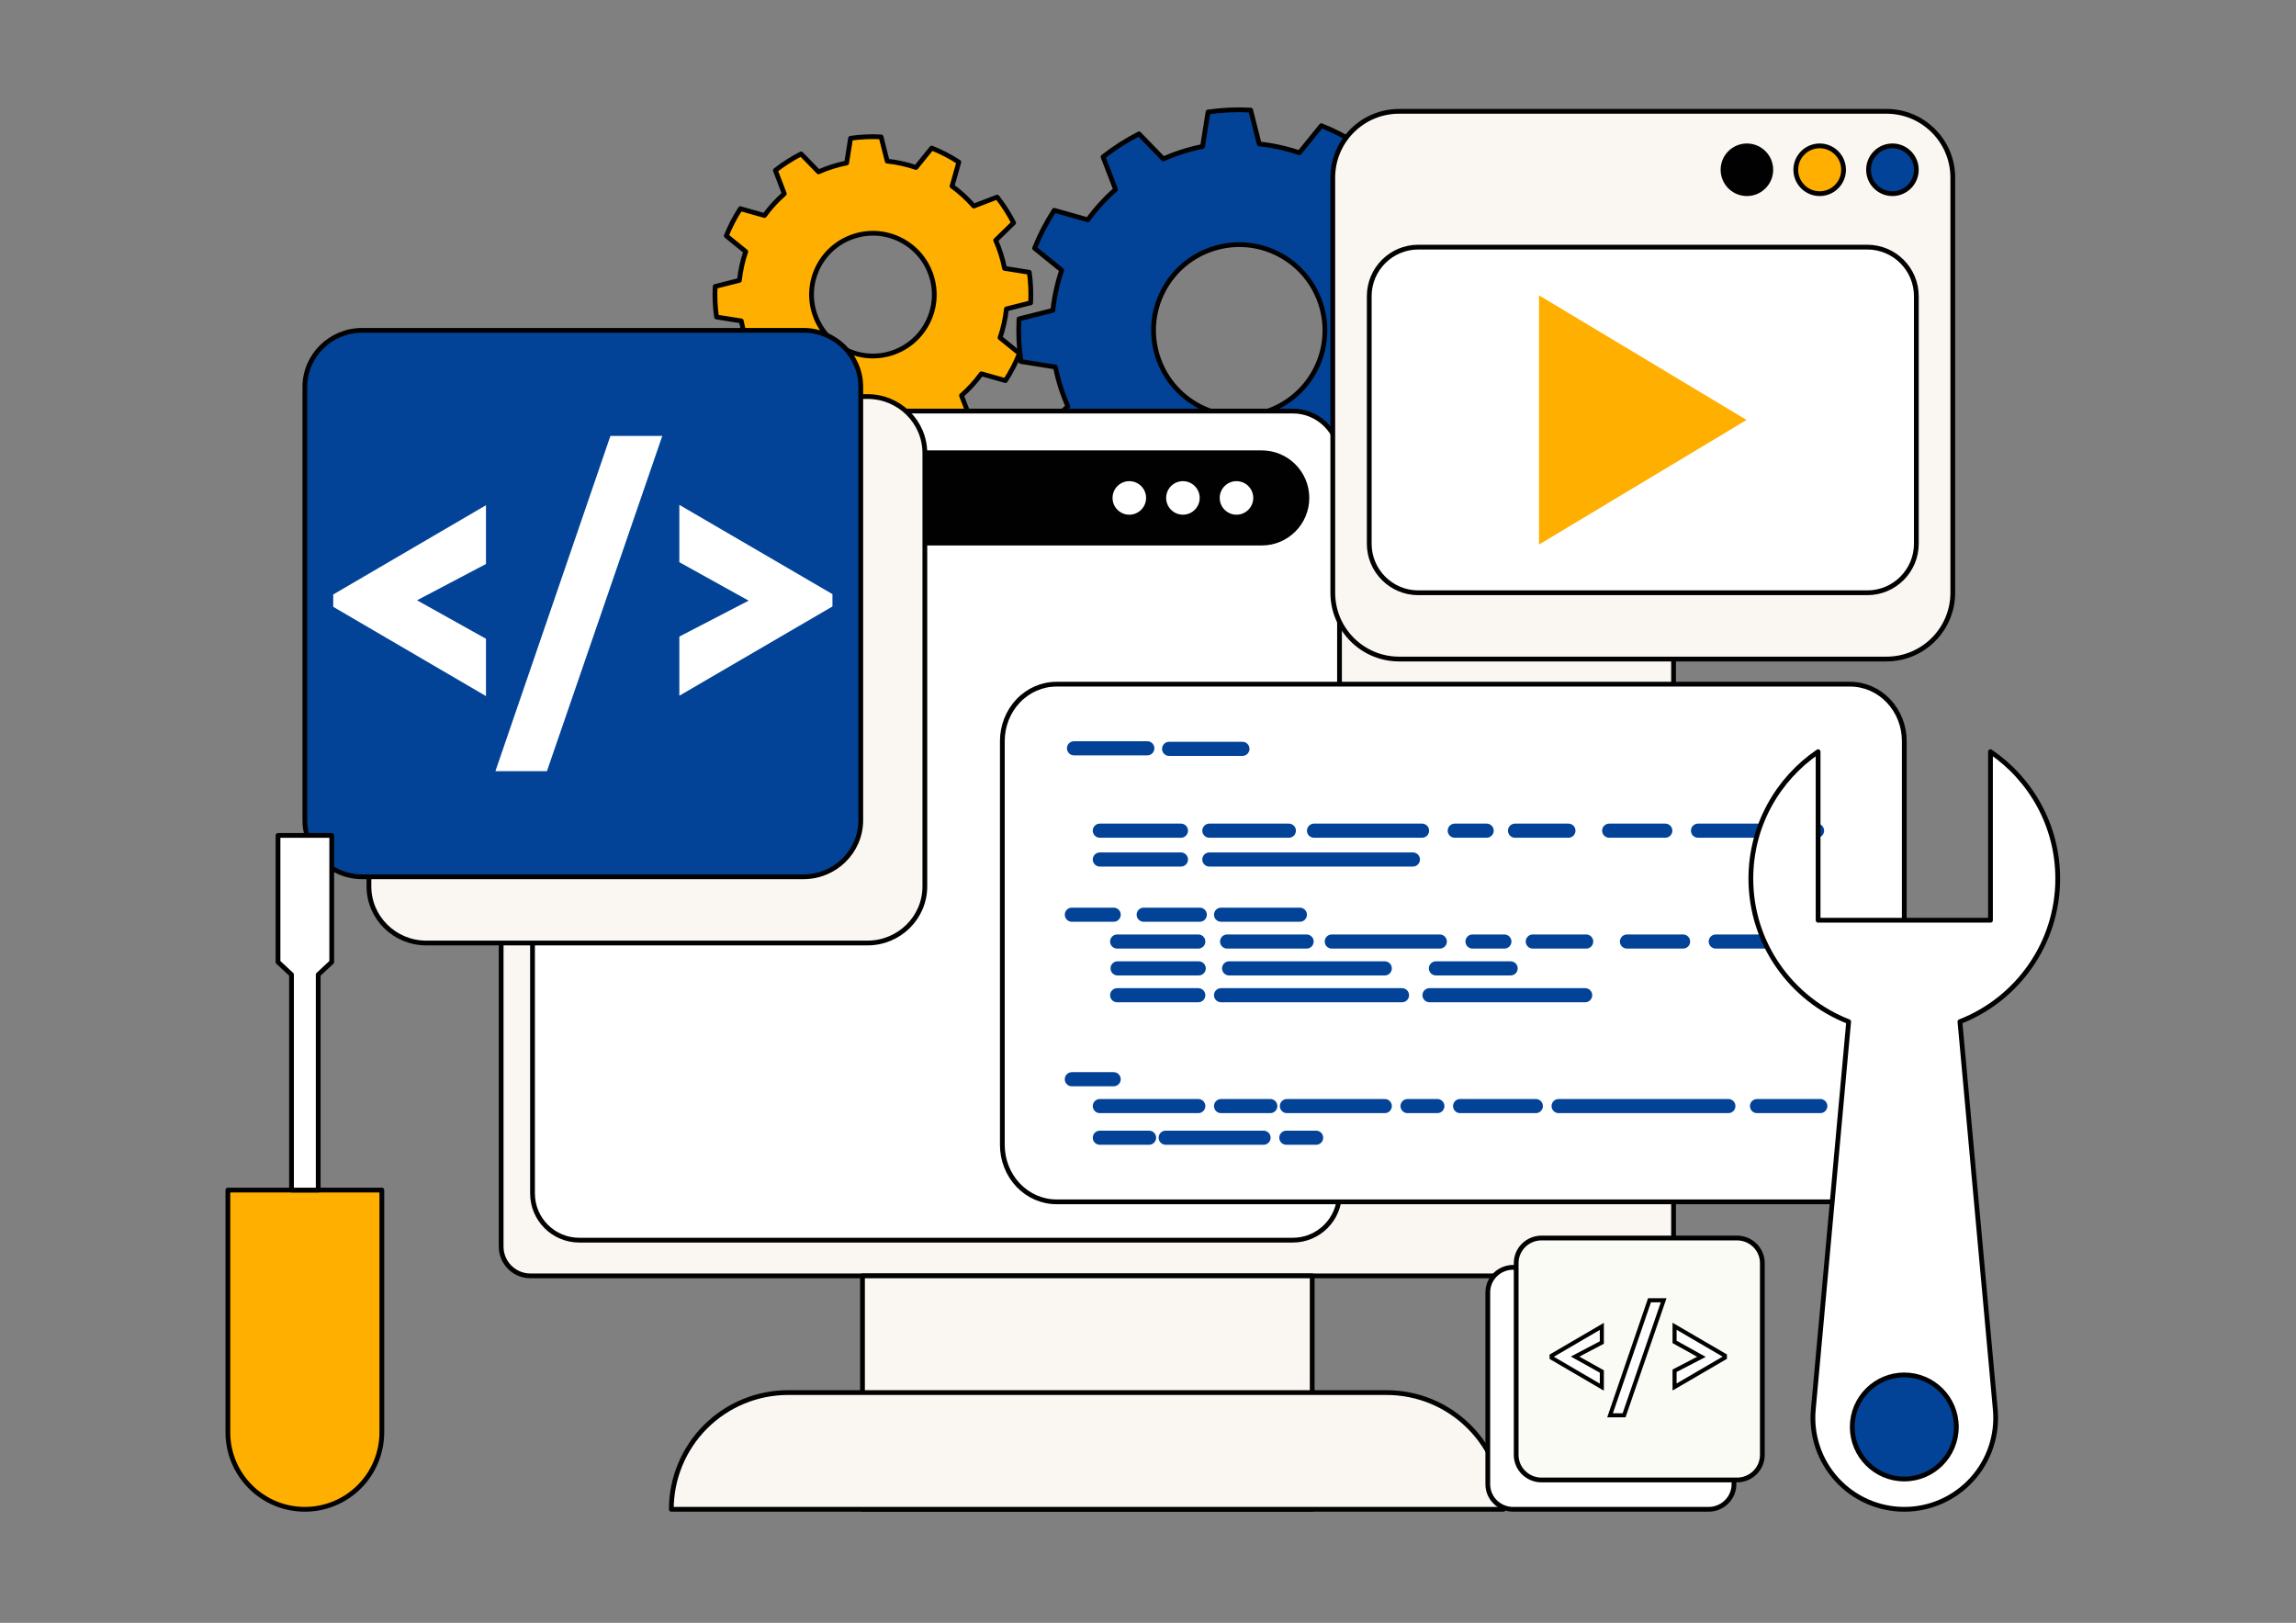 <svg xmlns="http://www.w3.org/2000/svg" width="283" height="200" viewBox="0 0 283 200" fill="none"><rect x="0" y="0" width="283" height="200" fill="#808080" stroke="none"/><path fill-rule="evenodd" clip-rule="evenodd" d="M91.258 25.719L94.224 26.559C94.94 25.578 95.761 24.679 96.674 23.877L95.57 20.999C96.56 20.222 97.622 19.543 98.743 18.971L100.892 21.18C102.002 20.689 103.163 20.321 104.354 20.084L104.837 17.039C106.083 16.861 107.343 16.804 108.599 16.87L109.355 19.858C110.563 19.988 111.752 20.25 112.902 20.639L114.843 18.245C116.011 18.713 117.13 19.294 118.185 19.979L117.346 22.944C118.327 23.66 119.226 24.481 120.027 25.394L122.906 24.291C123.683 25.28 124.362 26.343 124.934 27.464L122.724 29.612C123.216 30.722 123.584 31.884 123.821 33.074L126.866 33.558C127.044 34.803 127.101 36.063 127.035 37.32L124.047 38.075C123.918 39.282 123.656 40.472 123.266 41.622L125.66 43.563C125.192 44.731 124.611 45.85 123.927 46.906L120.961 46.066C120.245 47.047 119.424 47.946 118.511 48.748L119.615 51.626C118.625 52.403 117.562 53.082 116.441 53.654L114.293 51.444C113.183 51.936 112.021 52.304 110.831 52.542L110.347 55.586C109.102 55.764 107.842 55.821 106.585 55.756L105.83 52.768C104.622 52.639 103.433 52.377 102.283 51.987L100.342 54.381C99.174 53.913 98.055 53.332 96.999 52.648L97.839 49.682C96.858 48.966 95.959 48.145 95.157 47.233L92.279 48.336C91.502 47.347 90.823 46.284 90.251 45.163L92.461 43.014C91.969 41.904 91.601 40.743 91.363 39.552L88.319 39.069C88.141 37.823 88.084 36.564 88.149 35.307L91.138 34.551C91.267 33.344 91.529 32.154 91.919 31.004L89.524 29.063C89.993 27.895 90.573 26.776 91.258 25.721V25.719ZM100.877 32.829C102.8 29.123 107.369 27.674 111.076 29.597C114.782 31.519 116.231 36.089 114.308 39.795C112.386 43.502 107.816 44.95 104.11 43.027C100.403 41.105 98.955 36.535 100.878 32.829H100.877Z" fill="#FFAF00"></path><path d="M91.258 25.719L94.224 26.559C94.94 25.578 95.761 24.679 96.674 23.877L95.57 20.999C96.56 20.222 97.622 19.543 98.743 18.971L100.892 21.18C102.002 20.689 103.163 20.321 104.354 20.084L104.837 17.039C106.083 16.861 107.343 16.804 108.599 16.87L109.355 19.858C110.563 19.988 111.752 20.25 112.902 20.639L114.843 18.245C116.011 18.713 117.13 19.294 118.185 19.979L117.346 22.944C118.327 23.66 119.226 24.481 120.027 25.394L122.906 24.291C123.683 25.28 124.362 26.343 124.934 27.464L122.724 29.612C123.216 30.722 123.584 31.884 123.821 33.074L126.866 33.558C127.044 34.803 127.101 36.063 127.035 37.32L124.047 38.075C123.918 39.282 123.656 40.472 123.266 41.622L125.66 43.563C125.192 44.731 124.611 45.85 123.927 46.906L120.961 46.066C120.245 47.047 119.424 47.946 118.511 48.748L119.615 51.626C118.625 52.403 117.562 53.082 116.441 53.654L114.293 51.444C113.183 51.936 112.021 52.304 110.831 52.542L110.347 55.586C109.102 55.764 107.842 55.821 106.585 55.756L105.83 52.768C104.622 52.639 103.433 52.377 102.283 51.987L100.342 54.381C99.174 53.913 98.055 53.332 96.999 52.648L97.839 49.682C96.858 48.966 95.959 48.145 95.157 47.233L92.279 48.336C91.502 47.347 90.823 46.284 90.251 45.163L92.461 43.014C91.969 41.904 91.601 40.743 91.363 39.552L88.319 39.069C88.141 37.823 88.084 36.564 88.149 35.307L91.138 34.551C91.267 33.344 91.529 32.154 91.919 31.004L89.524 29.063C89.993 27.895 90.573 26.776 91.258 25.721V25.719ZM100.877 32.829C102.8 29.123 107.369 27.674 111.076 29.597C114.782 31.519 116.231 36.089 114.308 39.795C112.386 43.502 107.816 44.95 104.11 43.027C100.403 41.105 98.955 36.535 100.878 32.829H100.877Z" stroke="#010101" stroke-width="0.588" stroke-linecap="round" stroke-linejoin="round"></path><path fill-rule="evenodd" clip-rule="evenodd" d="M129.941 25.92L134.081 27.093C135.08 25.724 136.228 24.468 137.502 23.349L135.961 19.331C137.343 18.246 138.827 17.298 140.391 16.499L143.391 19.585C144.941 18.899 146.562 18.385 148.225 18.053L148.9 13.803C150.639 13.555 152.398 13.475 154.152 13.566L155.207 17.738C156.893 17.919 158.554 18.284 160.159 18.828L162.869 15.485C164.499 16.139 166.062 16.95 167.536 17.906L166.363 22.046C167.733 23.045 168.988 24.193 170.107 25.467L174.125 23.926C175.21 25.308 176.159 26.792 176.957 28.356L173.871 31.356C174.557 32.906 175.071 34.527 175.403 36.19L179.653 36.865C179.902 38.604 179.981 40.363 179.89 42.117L175.718 43.172C175.538 44.858 175.172 46.519 174.628 48.124L177.971 50.834C177.317 52.464 176.506 54.027 175.551 55.501L171.41 54.328C170.411 55.697 169.264 56.953 167.989 58.072L169.53 62.09C168.148 63.175 166.664 64.124 165.1 64.922L162.1 61.836C160.55 62.522 158.929 63.036 157.266 63.368L156.591 67.618C154.852 67.867 153.093 67.946 151.339 67.855L150.284 63.683C148.598 63.503 146.937 63.137 145.332 62.593L142.623 65.936C140.992 65.282 139.429 64.471 137.955 63.516L139.128 59.375C137.759 58.376 136.503 57.228 135.384 55.954L131.366 57.495C130.281 56.113 129.333 54.629 128.534 53.065L131.62 50.065C130.934 48.515 130.42 46.894 130.088 45.231L125.838 44.556C125.59 42.817 125.51 41.058 125.601 39.304L129.773 38.249C129.953 36.563 130.319 34.902 130.863 33.297L127.52 30.588C128.174 28.957 128.985 27.394 129.941 25.92ZM143.37 35.848C146.054 30.673 152.434 28.651 157.609 31.335C162.784 34.019 164.806 40.399 162.122 45.574C159.438 50.748 153.058 52.77 147.883 50.086C142.708 47.402 140.686 41.022 143.37 35.847V35.848Z" fill="#024397"></path><path d="M129.941 25.92L134.081 27.093C135.08 25.724 136.228 24.468 137.502 23.349L135.961 19.331C137.343 18.246 138.827 17.298 140.391 16.499L143.391 19.585C144.941 18.899 146.562 18.385 148.225 18.053L148.9 13.803C150.639 13.555 152.398 13.475 154.152 13.566L155.207 17.738C156.893 17.919 158.554 18.284 160.159 18.828L162.869 15.485C164.499 16.139 166.062 16.95 167.536 17.906L166.363 22.046C167.733 23.045 168.988 24.193 170.107 25.467L174.125 23.926C175.21 25.308 176.159 26.792 176.957 28.356L173.871 31.356C174.557 32.906 175.071 34.527 175.403 36.19L179.653 36.865C179.902 38.604 179.981 40.363 179.89 42.117L175.718 43.172C175.538 44.858 175.172 46.519 174.628 48.124L177.971 50.834C177.317 52.464 176.506 54.027 175.551 55.501L171.41 54.328C170.411 55.697 169.263 56.953 167.989 58.072L169.53 62.09C168.148 63.175 166.664 64.124 165.1 64.922L162.1 61.836C160.55 62.522 158.929 63.036 157.266 63.368L156.591 67.618C154.852 67.867 153.093 67.946 151.339 67.855L150.284 63.683C148.598 63.503 146.937 63.137 145.332 62.593L142.623 65.936C140.992 65.282 139.429 64.471 137.955 63.516L139.128 59.375C137.759 58.376 136.503 57.228 135.384 55.954L131.366 57.495C130.281 56.113 129.333 54.629 128.534 53.065L131.62 50.065C130.934 48.515 130.42 46.894 130.088 45.231L125.838 44.556C125.59 42.817 125.51 41.058 125.601 39.304L129.773 38.249C129.953 36.563 130.319 34.902 130.863 33.297L127.52 30.588C128.174 28.957 128.985 27.394 129.941 25.92ZM143.37 35.848C146.054 30.673 152.434 28.651 157.609 31.335C162.784 34.019 164.806 40.399 162.122 45.574C159.438 50.748 153.058 52.77 147.883 50.086C142.708 47.402 140.686 41.022 143.37 35.847V35.848Z" stroke="#010101" stroke-width="0.588" stroke-linecap="round" stroke-linejoin="round"></path><path fill-rule="evenodd" clip-rule="evenodd" d="M202.67 61.502C204.664 61.502 206.279 63.118 206.279 65.111V153.632C206.279 155.626 204.664 157.242 202.67 157.242H65.379C63.386 157.242 61.77 155.626 61.77 153.632V65.111C61.77 63.118 63.386 61.502 65.379 61.502H202.671H202.67Z" fill="#FAF7F2" stroke="#010101" stroke-width="0.588" stroke-linecap="round" stroke-linejoin="round"></path><path fill-rule="evenodd" clip-rule="evenodd" d="M161.739 157.241V186.013H106.309V157.241H161.739Z" fill="#FAF7F2" stroke="#010101" stroke-width="0.588" stroke-linecap="round" stroke-linejoin="round"></path><path fill-rule="evenodd" clip-rule="evenodd" d="M170.915 171.627C174.73 171.627 178.39 173.143 181.087 175.84C183.785 178.538 185.301 182.197 185.301 186.013H82.746C82.746 182.197 84.262 178.538 86.96 175.84C89.657 173.143 93.317 171.627 97.132 171.627H170.915Z" fill="#FAF7F2" stroke="#010101" stroke-width="0.588" stroke-linecap="round" stroke-linejoin="round"></path><path fill-rule="evenodd" clip-rule="evenodd" d="M159.348 50.659C162.528 50.659 165.106 53.237 165.106 56.417V147.082C165.106 150.263 162.528 152.841 159.348 152.841H71.395C68.215 152.841 65.637 150.263 65.637 147.082V56.417C65.637 53.237 68.215 50.659 71.395 50.659H159.348Z" fill="white" stroke="#010101" stroke-width="0.588" stroke-linecap="round" stroke-linejoin="round"></path><path fill-rule="evenodd" clip-rule="evenodd" d="M161.086 61.367C161.086 64.438 158.593 66.932 155.521 66.932H76.989C73.917 66.932 71.424 64.438 71.424 61.367C71.424 58.295 73.917 55.802 76.989 55.802H155.521C158.593 55.802 161.086 58.295 161.086 61.367Z" fill="#010101" stroke="#010101" stroke-width="0.588" stroke-linecap="round" stroke-linejoin="round"></path><path fill-rule="evenodd" clip-rule="evenodd" d="M139.197 59.005C140.501 59.005 141.559 60.064 141.559 61.366C141.559 62.669 140.501 63.728 139.197 63.728C137.894 63.728 136.836 62.67 136.836 61.366C136.836 60.063 137.894 59.005 139.197 59.005Z" fill="white" stroke="#010101" stroke-width="0.588" stroke-linecap="round" stroke-linejoin="round"></path><path fill-rule="evenodd" clip-rule="evenodd" d="M145.804 59.005C147.108 59.005 148.165 60.064 148.165 61.366C148.165 62.669 147.107 63.728 145.804 63.728C144.502 63.728 143.443 62.67 143.443 61.366C143.443 60.063 144.502 59.005 145.804 59.005Z" fill="white" stroke="#010101" stroke-width="0.588" stroke-linecap="round" stroke-linejoin="round"></path><path fill-rule="evenodd" clip-rule="evenodd" d="M152.406 59.005C153.709 59.005 154.767 60.064 154.767 61.366C154.767 62.669 153.709 63.728 152.406 63.728C151.103 63.728 150.045 62.67 150.045 61.366C150.045 60.063 151.103 59.005 152.406 59.005Z" fill="white" stroke="#010101" stroke-width="0.588" stroke-linecap="round" stroke-linejoin="round"></path><path fill-rule="evenodd" clip-rule="evenodd" d="M228.043 84.321C229.813 84.321 231.512 85.06 232.763 86.374C234.015 87.689 234.719 89.471 234.719 91.33V141.109C234.719 142.967 234.016 144.75 232.763 146.064C231.512 147.379 229.813 148.117 228.043 148.117H130.223C128.452 148.117 126.754 147.379 125.502 146.064C124.251 144.75 123.547 142.967 123.547 141.109V91.33C123.547 89.471 124.25 87.689 125.502 86.374C126.754 85.06 128.452 84.321 130.223 84.321H228.043Z" fill="#024397"></path><path d="M228.045 84.321C229.815 84.321 231.514 85.06 232.765 86.374C234.017 87.689 234.721 89.471 234.721 91.33V141.109C234.721 142.967 234.018 144.75 232.765 146.064C231.514 147.379 229.815 148.117 228.045 148.117H130.225C128.454 148.117 126.756 147.379 125.504 146.064C124.252 144.75 123.549 142.967 123.549 141.109V91.33C123.549 89.471 124.252 87.689 125.504 86.374C126.756 85.06 128.454 84.321 130.225 84.321H228.045Z" fill="white"></path><path fill-rule="evenodd" clip-rule="evenodd" d="M142.287 92.222C142.287 91.991 142.195 91.77 142.032 91.607C141.869 91.443 141.647 91.352 141.417 91.352H132.378C132.147 91.352 131.926 91.443 131.763 91.607C131.6 91.77 131.508 91.992 131.508 92.222C131.508 92.453 131.6 92.674 131.763 92.838C131.926 93.001 132.148 93.093 132.378 93.093H141.417C141.648 93.093 141.869 93.001 142.032 92.838C142.195 92.674 142.287 92.453 142.287 92.223V92.222Z" fill="#024397"></path><path fill-rule="evenodd" clip-rule="evenodd" d="M154.012 92.292C154.012 92.061 153.92 91.84 153.756 91.677C153.593 91.513 153.372 91.422 153.141 91.422H144.103C143.872 91.422 143.65 91.513 143.487 91.677C143.324 91.84 143.232 92.061 143.232 92.292C143.232 92.523 143.324 92.745 143.487 92.907C143.651 93.071 143.872 93.162 144.103 93.162H153.141C153.372 93.162 153.593 93.071 153.756 92.907C153.92 92.744 154.012 92.522 154.012 92.292Z" fill="#024397"></path><path fill-rule="evenodd" clip-rule="evenodd" d="M146.432 102.376C146.432 101.895 146.042 101.506 145.562 101.506H135.562C135.081 101.506 134.691 101.896 134.691 102.376C134.691 102.857 135.081 103.247 135.562 103.247H145.562C146.042 103.247 146.432 102.857 146.432 102.376Z" fill="#024397"></path><path fill-rule="evenodd" clip-rule="evenodd" d="M148.569 116.038C148.569 115.558 148.179 115.168 147.699 115.168H137.698C137.218 115.168 136.828 115.558 136.828 116.038C136.828 116.519 137.218 116.909 137.698 116.909H147.699C148.179 116.909 148.569 116.519 148.569 116.038Z" fill="#024397"></path><path fill-rule="evenodd" clip-rule="evenodd" d="M138.141 112.731C138.141 112.5 138.049 112.278 137.885 112.116C137.722 111.952 137.501 111.861 137.27 111.861H132.113C131.882 111.861 131.66 111.952 131.497 112.116C131.334 112.279 131.242 112.5 131.242 112.731C131.242 112.962 131.334 113.183 131.497 113.347C131.661 113.51 131.882 113.602 132.113 113.602H137.27C137.501 113.602 137.723 113.51 137.885 113.347C138.049 113.183 138.141 112.962 138.141 112.731V112.731Z" fill="#024397"></path><path fill-rule="evenodd" clip-rule="evenodd" d="M138.141 133.009C138.141 132.778 138.049 132.556 137.885 132.393C137.722 132.23 137.501 132.138 137.27 132.138H132.113C131.882 132.138 131.66 132.23 131.497 132.393C131.334 132.557 131.242 132.778 131.242 133.009C131.242 133.24 131.334 133.461 131.497 133.625C131.661 133.788 131.882 133.88 132.113 133.88H137.27C137.501 133.88 137.723 133.788 137.885 133.625C138.049 133.461 138.141 133.24 138.141 133.009V133.009Z" fill="#024397"></path><path fill-rule="evenodd" clip-rule="evenodd" d="M148.754 112.731C148.754 112.5 148.662 112.278 148.499 112.116C148.336 111.952 148.114 111.861 147.884 111.861H140.968C140.737 111.861 140.515 111.952 140.353 112.116C140.189 112.279 140.098 112.5 140.098 112.731C140.098 112.962 140.189 113.183 140.353 113.347C140.516 113.51 140.738 113.602 140.968 113.602H147.884C148.115 113.602 148.336 113.51 148.499 113.347C148.662 113.183 148.754 112.962 148.754 112.731V112.731Z" fill="#024397"></path><path fill-rule="evenodd" clip-rule="evenodd" d="M161.091 112.731C161.091 112.5 161 112.278 160.836 112.116C160.673 111.952 160.452 111.861 160.221 111.861H150.503C150.272 111.861 150.051 111.952 149.888 112.116C149.725 112.279 149.633 112.5 149.633 112.731C149.633 112.962 149.725 113.183 149.888 113.347C150.051 113.51 150.273 113.602 150.503 113.602H160.221C160.452 113.602 160.674 113.51 160.836 113.347C161 113.183 161.091 112.962 161.091 112.731V112.731Z" fill="#024397"></path><path fill-rule="evenodd" clip-rule="evenodd" d="M159.733 102.376C159.733 102.145 159.642 101.924 159.478 101.761C159.315 101.598 159.094 101.506 158.863 101.506H149.062C148.831 101.506 148.609 101.598 148.446 101.761C148.283 101.924 148.191 102.146 148.191 102.376C148.191 102.607 148.283 102.829 148.446 102.992C148.61 103.156 148.831 103.247 149.062 103.247H158.863C159.094 103.247 159.315 103.156 159.478 102.992C159.642 102.829 159.733 102.607 159.733 102.377V102.376Z" fill="#024397"></path><path fill-rule="evenodd" clip-rule="evenodd" d="M161.921 116.038C161.921 115.807 161.829 115.586 161.666 115.423C161.503 115.26 161.281 115.168 161.051 115.168H151.249C151.018 115.168 150.797 115.26 150.634 115.423C150.471 115.586 150.379 115.808 150.379 116.038C150.379 116.269 150.471 116.491 150.634 116.654C150.797 116.817 151.019 116.909 151.249 116.909H161.051C161.282 116.909 161.503 116.817 161.666 116.654C161.829 116.491 161.921 116.269 161.921 116.039V116.038Z" fill="#024397"></path><path fill-rule="evenodd" clip-rule="evenodd" d="M146.432 105.928C146.432 105.447 146.042 105.057 145.562 105.057H135.562C135.081 105.057 134.691 105.447 134.691 105.928C134.691 106.409 135.081 106.798 135.562 106.798H145.562C146.042 106.798 146.432 106.408 146.432 105.928Z" fill="#024397"></path><path fill-rule="evenodd" clip-rule="evenodd" d="M148.621 119.346C148.621 118.866 148.232 118.476 147.751 118.476H137.751C137.27 118.476 136.881 118.866 136.881 119.346C136.881 119.827 137.271 120.217 137.751 120.217H147.751C148.232 120.217 148.621 119.827 148.621 119.346Z" fill="#024397"></path><path fill-rule="evenodd" clip-rule="evenodd" d="M148.569 122.654C148.569 122.173 148.179 121.784 147.699 121.784H137.698C137.218 121.784 136.828 122.174 136.828 122.654C136.828 123.135 137.218 123.524 137.698 123.524H147.699C148.179 123.524 148.569 123.135 148.569 122.654Z" fill="#024397"></path><path fill-rule="evenodd" clip-rule="evenodd" d="M148.568 136.317C148.568 136.086 148.476 135.864 148.313 135.701C148.15 135.538 147.928 135.446 147.698 135.446H135.562C135.331 135.446 135.109 135.538 134.946 135.701C134.783 135.865 134.691 136.086 134.691 136.317C134.691 136.548 134.783 136.769 134.946 136.932C135.11 137.095 135.331 137.187 135.562 137.187H147.698C147.929 137.187 148.15 137.095 148.313 136.932C148.476 136.769 148.568 136.547 148.568 136.317Z" fill="#024397"></path><path fill-rule="evenodd" clip-rule="evenodd" d="M157.443 136.317C157.443 135.836 157.054 135.446 156.573 135.446H150.503C150.023 135.446 149.633 135.836 149.633 136.317C149.633 136.798 150.023 137.187 150.503 137.187H156.573C157.054 137.187 157.443 136.797 157.443 136.317Z" fill="#024397"></path><path fill-rule="evenodd" clip-rule="evenodd" d="M142.502 140.216C142.502 139.736 142.112 139.346 141.632 139.346H135.562C135.081 139.346 134.691 139.736 134.691 140.216C134.691 140.697 135.081 141.087 135.562 141.087H141.632C142.112 141.087 142.502 140.697 142.502 140.216Z" fill="#024397"></path><path fill-rule="evenodd" clip-rule="evenodd" d="M171.556 136.317C171.556 136.086 171.464 135.864 171.301 135.701C171.137 135.538 170.916 135.446 170.685 135.446H158.62C158.389 135.446 158.168 135.538 158.005 135.701C157.842 135.865 157.75 136.086 157.75 136.317C157.75 136.548 157.842 136.769 158.005 136.932C158.168 137.095 158.39 137.187 158.62 137.187H170.685C170.916 137.187 171.137 137.095 171.301 136.932C171.464 136.769 171.556 136.547 171.556 136.317Z" fill="#024397"></path><path fill-rule="evenodd" clip-rule="evenodd" d="M156.614 140.216C156.614 139.985 156.523 139.764 156.359 139.601C156.196 139.438 155.974 139.346 155.744 139.346H143.679C143.448 139.346 143.226 139.438 143.064 139.601C142.9 139.764 142.809 139.986 142.809 140.216C142.809 140.447 142.9 140.669 143.064 140.832C143.227 140.996 143.448 141.087 143.679 141.087H155.744C155.975 141.087 156.196 140.996 156.359 140.832C156.523 140.669 156.614 140.447 156.614 140.217V140.216Z" fill="#024397"></path><path fill-rule="evenodd" clip-rule="evenodd" d="M178.036 136.317C178.036 136.086 177.944 135.864 177.78 135.701C177.617 135.538 177.396 135.446 177.165 135.446H173.491C173.26 135.446 173.039 135.538 172.876 135.701C172.713 135.865 172.621 136.086 172.621 136.317C172.621 136.548 172.713 136.769 172.876 136.932C173.039 137.095 173.261 137.187 173.491 137.187H177.165C177.396 137.187 177.618 137.095 177.78 136.932C177.944 136.769 178.036 136.547 178.036 136.317Z" fill="#024397"></path><path fill-rule="evenodd" clip-rule="evenodd" d="M163.094 140.216C163.094 139.985 163.002 139.764 162.839 139.601C162.676 139.438 162.454 139.346 162.224 139.346H158.55C158.319 139.346 158.098 139.438 157.935 139.601C157.771 139.764 157.68 139.986 157.68 140.216C157.68 140.447 157.771 140.669 157.935 140.832C158.098 140.996 158.32 141.087 158.55 141.087H162.224C162.455 141.087 162.676 140.996 162.839 140.832C163.002 140.669 163.094 140.447 163.094 140.217V140.216Z" fill="#024397"></path><path fill-rule="evenodd" clip-rule="evenodd" d="M190.177 136.317C190.177 136.086 190.085 135.864 189.922 135.701C189.758 135.538 189.537 135.446 189.306 135.446H179.97C179.739 135.446 179.517 135.538 179.355 135.701C179.191 135.865 179.1 136.086 179.1 136.317C179.1 136.548 179.191 136.769 179.355 136.932C179.518 137.095 179.739 137.187 179.97 137.187H189.306C189.538 137.187 189.759 137.095 189.922 136.932C190.085 136.769 190.177 136.547 190.177 136.317Z" fill="#024397"></path><path fill-rule="evenodd" clip-rule="evenodd" d="M213.906 136.317C213.906 136.086 213.814 135.864 213.651 135.701C213.488 135.538 213.266 135.446 213.036 135.446H192.113C191.882 135.446 191.661 135.538 191.497 135.701C191.334 135.865 191.242 136.086 191.242 136.317C191.242 136.548 191.334 136.769 191.497 136.932C191.661 137.095 191.882 137.187 192.113 137.187H213.036C213.267 137.187 213.488 137.095 213.651 136.932C213.814 136.769 213.906 136.547 213.906 136.317Z" fill="#024397"></path><path fill-rule="evenodd" clip-rule="evenodd" d="M225.237 136.317C225.237 136.086 225.145 135.864 224.982 135.701C224.818 135.538 224.597 135.446 224.366 135.446H216.566C216.335 135.446 216.113 135.538 215.95 135.701C215.787 135.865 215.695 136.086 215.695 136.317C215.695 136.548 215.787 136.769 215.95 136.932C216.114 137.095 216.335 137.187 216.566 137.187H224.366C224.597 137.187 224.818 137.095 224.982 136.932C225.145 136.769 225.237 136.547 225.237 136.317Z" fill="#024397"></path><path fill-rule="evenodd" clip-rule="evenodd" d="M175.023 105.928C175.023 105.697 174.931 105.475 174.768 105.312C174.605 105.149 174.383 105.057 174.153 105.057H149.062C148.831 105.057 148.609 105.149 148.446 105.312C148.283 105.476 148.191 105.697 148.191 105.928C148.191 106.159 148.283 106.38 148.446 106.543C148.61 106.707 148.831 106.798 149.062 106.798H174.153C174.384 106.798 174.605 106.707 174.768 106.543C174.931 106.38 175.023 106.159 175.023 105.928V105.928Z" fill="#024397"></path><path fill-rule="evenodd" clip-rule="evenodd" d="M171.555 119.346C171.555 119.115 171.464 118.894 171.3 118.731C171.137 118.568 170.915 118.476 170.685 118.476H151.497C151.266 118.476 151.045 118.568 150.882 118.731C150.719 118.894 150.627 119.116 150.627 119.346C150.627 119.577 150.719 119.799 150.882 119.962C151.045 120.125 151.267 120.217 151.497 120.217H170.685C170.916 120.217 171.137 120.125 171.3 119.962C171.464 119.799 171.555 119.577 171.555 119.347V119.346Z" fill="#024397"></path><path fill-rule="evenodd" clip-rule="evenodd" d="M173.679 122.654C173.679 122.423 173.587 122.202 173.424 122.039C173.261 121.876 173.039 121.784 172.808 121.784H150.503C150.272 121.784 150.051 121.876 149.888 122.039C149.725 122.202 149.633 122.424 149.633 122.654C149.633 122.885 149.725 123.107 149.888 123.269C150.051 123.432 150.273 123.524 150.503 123.524H172.808C173.039 123.524 173.261 123.433 173.424 123.269C173.587 123.106 173.679 122.885 173.679 122.654Z" fill="#024397"></path><path fill-rule="evenodd" clip-rule="evenodd" d="M187.069 119.346C187.069 119.115 186.977 118.894 186.814 118.731C186.651 118.568 186.429 118.476 186.199 118.476H176.988C176.757 118.476 176.536 118.568 176.372 118.731C176.209 118.894 176.117 119.116 176.117 119.346C176.117 119.577 176.209 119.799 176.372 119.962C176.536 120.125 176.757 120.217 176.988 120.217H186.199C186.43 120.217 186.651 120.125 186.814 119.962C186.977 119.799 187.069 119.577 187.069 119.347V119.346Z" fill="#024397"></path><path fill-rule="evenodd" clip-rule="evenodd" d="M196.256 122.654C196.256 122.423 196.165 122.202 196.001 122.039C195.838 121.876 195.617 121.784 195.386 121.784H176.198C175.967 121.784 175.747 121.876 175.583 122.039C175.42 122.202 175.328 122.424 175.328 122.654C175.328 122.885 175.42 123.107 175.583 123.269C175.747 123.433 175.968 123.524 176.198 123.524H195.386C195.617 123.524 195.838 123.433 196.001 123.269C196.165 123.106 196.256 122.885 196.256 122.654Z" fill="#024397"></path><path fill-rule="evenodd" clip-rule="evenodd" d="M176.149 102.376C176.149 102.145 176.058 101.924 175.894 101.761C175.731 101.598 175.509 101.506 175.279 101.506H161.962C161.731 101.506 161.51 101.598 161.347 101.761C161.184 101.924 161.092 102.146 161.092 102.376C161.092 102.607 161.184 102.829 161.347 102.992C161.51 103.156 161.732 103.247 161.962 103.247H175.279C175.51 103.247 175.731 103.156 175.894 102.992C176.058 102.829 176.149 102.607 176.149 102.377V102.376Z" fill="#024397"></path><path fill-rule="evenodd" clip-rule="evenodd" d="M178.339 116.038C178.339 115.807 178.247 115.586 178.084 115.423C177.92 115.26 177.699 115.168 177.468 115.168H164.152C163.921 115.168 163.699 115.26 163.536 115.423C163.373 115.586 163.281 115.808 163.281 116.038C163.281 116.269 163.373 116.491 163.536 116.654C163.7 116.817 163.921 116.909 164.152 116.909H177.468C177.699 116.909 177.92 116.817 178.084 116.654C178.247 116.491 178.339 116.269 178.339 116.039V116.038Z" fill="#024397"></path><path fill-rule="evenodd" clip-rule="evenodd" d="M184.111 102.376C184.111 102.145 184.019 101.924 183.856 101.761C183.692 101.598 183.471 101.506 183.24 101.506H179.31C179.079 101.506 178.857 101.598 178.695 101.761C178.531 101.924 178.439 102.146 178.439 102.376C178.439 102.607 178.531 102.829 178.695 102.992C178.858 103.156 179.079 103.247 179.31 103.247H183.24C183.471 103.247 183.693 103.156 183.856 102.992C184.019 102.829 184.111 102.607 184.111 102.377V102.376Z" fill="#024397"></path><path fill-rule="evenodd" clip-rule="evenodd" d="M186.298 116.038C186.298 115.807 186.206 115.586 186.043 115.423C185.88 115.26 185.658 115.168 185.428 115.168H181.497C181.266 115.168 181.045 115.26 180.882 115.423C180.719 115.586 180.627 115.808 180.627 116.038C180.627 116.269 180.719 116.491 180.882 116.654C181.045 116.817 181.267 116.909 181.497 116.909H185.428C185.659 116.909 185.88 116.817 186.043 116.654C186.206 116.491 186.298 116.269 186.298 116.039V116.038Z" fill="#024397"></path><path fill-rule="evenodd" clip-rule="evenodd" d="M194.192 102.376C194.192 102.145 194.1 101.924 193.937 101.761C193.773 101.598 193.552 101.506 193.322 101.506H186.738C186.507 101.506 186.286 101.598 186.122 101.761C185.959 101.924 185.867 102.146 185.867 102.376C185.867 102.607 185.959 102.829 186.122 102.992C186.286 103.156 186.507 103.247 186.738 103.247H193.322C193.553 103.247 193.773 103.156 193.937 102.992C194.1 102.829 194.192 102.607 194.192 102.377V102.376Z" fill="#024397"></path><path fill-rule="evenodd" clip-rule="evenodd" d="M196.381 116.038C196.381 115.807 196.29 115.586 196.126 115.423C195.963 115.26 195.741 115.168 195.511 115.168H188.927C188.696 115.168 188.474 115.26 188.312 115.423C188.148 115.586 188.057 115.808 188.057 116.038C188.057 116.269 188.148 116.491 188.312 116.654C188.475 116.817 188.697 116.909 188.927 116.909H195.511C195.742 116.909 195.964 116.817 196.126 116.654C196.29 116.491 196.381 116.269 196.381 116.039V116.038Z" fill="#024397"></path><path fill-rule="evenodd" clip-rule="evenodd" d="M206.131 102.376C206.131 102.145 206.039 101.924 205.876 101.761C205.713 101.598 205.491 101.506 205.261 101.506H198.345C198.114 101.506 197.893 101.598 197.73 101.761C197.566 101.924 197.475 102.146 197.475 102.376C197.475 102.607 197.566 102.829 197.73 102.992C197.893 103.156 198.115 103.247 198.345 103.247H205.261C205.492 103.247 205.713 103.156 205.876 102.992C206.039 102.829 206.131 102.607 206.131 102.377V102.376Z" fill="#024397"></path><path fill-rule="evenodd" clip-rule="evenodd" d="M208.322 116.038C208.322 115.807 208.231 115.586 208.067 115.423C207.904 115.26 207.683 115.168 207.452 115.168H200.536C200.305 115.168 200.084 115.26 199.921 115.423C199.758 115.586 199.666 115.808 199.666 116.038C199.666 116.269 199.758 116.491 199.921 116.654C200.084 116.817 200.306 116.909 200.536 116.909H207.452C207.683 116.909 207.904 116.817 208.067 116.654C208.231 116.491 208.322 116.269 208.322 116.039V116.038Z" fill="#024397"></path><path fill-rule="evenodd" clip-rule="evenodd" d="M219.5 102.376C219.5 102.145 219.408 101.924 219.245 101.761C219.081 101.598 218.86 101.506 218.629 101.506H209.292C209.061 101.506 208.84 101.598 208.677 101.761C208.514 101.924 208.422 102.146 208.422 102.376C208.422 102.607 208.514 102.829 208.677 102.992C208.84 103.156 209.062 103.247 209.292 103.247H218.629C218.86 103.247 219.082 103.156 219.245 102.992C219.408 102.829 219.5 102.607 219.5 102.377V102.376Z" fill="#024397"></path><path fill-rule="evenodd" clip-rule="evenodd" d="M221.687 116.038C221.687 115.807 221.595 115.586 221.432 115.423C221.269 115.26 221.047 115.168 220.817 115.168H211.48C211.249 115.168 211.028 115.26 210.864 115.423C210.701 115.586 210.609 115.808 210.609 116.038C210.609 116.269 210.701 116.491 210.864 116.654C211.028 116.817 211.249 116.909 211.48 116.909H220.817C221.048 116.909 221.269 116.817 221.432 116.654C221.595 116.491 221.687 116.269 221.687 116.039V116.038Z" fill="#024397"></path><path fill-rule="evenodd" clip-rule="evenodd" d="M224.838 102.376C224.838 102.145 224.746 101.924 224.583 101.761C224.419 101.598 224.198 101.506 223.968 101.506H222.126C221.895 101.506 221.674 101.598 221.511 101.761C221.348 101.924 221.256 102.146 221.256 102.376C221.256 102.607 221.348 102.829 221.511 102.992C221.674 103.156 221.896 103.247 222.126 103.247H223.968C224.199 103.247 224.42 103.156 224.583 102.992C224.746 102.829 224.838 102.607 224.838 102.377V102.376Z" fill="#024397"></path><path fill-rule="evenodd" clip-rule="evenodd" d="M227.029 116.038C227.029 115.807 226.938 115.586 226.774 115.423C226.611 115.26 226.389 115.168 226.159 115.168H224.318C224.087 115.168 223.865 115.26 223.702 115.423C223.539 115.586 223.447 115.808 223.447 116.038C223.447 116.269 223.539 116.491 223.702 116.654C223.866 116.817 224.087 116.909 224.318 116.909H226.159C226.39 116.909 226.611 116.817 226.774 116.654C226.938 116.491 227.029 116.269 227.029 116.039V116.038Z" fill="#024397"></path><path d="M228.043 84.321C229.813 84.321 231.512 85.06 232.763 86.374C234.015 87.689 234.719 89.471 234.719 91.33V141.109C234.719 142.967 234.016 144.75 232.763 146.064C231.512 147.379 229.813 148.117 228.043 148.117H130.223C128.452 148.117 126.754 147.379 125.502 146.064C124.251 144.75 123.547 142.967 123.547 141.109V91.33C123.547 89.471 124.25 87.689 125.502 86.374C126.754 85.06 128.452 84.321 130.223 84.321H228.043Z" stroke="#010101" stroke-width="0.588" stroke-linecap="round" stroke-linejoin="round"></path><path fill-rule="evenodd" clip-rule="evenodd" d="M106.923 48.871C110.829 48.871 113.995 51.994 113.995 55.846V109.244C113.995 113.096 110.829 116.219 106.923 116.219H52.547C48.641 116.219 45.475 113.096 45.475 109.244V55.846C45.475 51.994 48.641 48.871 52.547 48.871H106.923Z" fill="#FAF7F2" stroke="#010101" stroke-width="0.588" stroke-linecap="round" stroke-linejoin="round"></path><path fill-rule="evenodd" clip-rule="evenodd" d="M99.024 40.711C102.93 40.711 106.097 43.833 106.097 47.685V101.084C106.097 104.936 102.93 108.059 99.024 108.059H44.648C40.743 108.059 37.576 104.936 37.576 101.084V47.685C37.576 43.833 40.743 40.711 44.648 40.711H99.024Z" fill="#024397"></path><mask id="mask0_3865_3763" style="mask-type:luminance" maskUnits="userSpaceOnUse" x="37" y="40" width="70" height="69"><path d="M99.026 40.711C102.932 40.711 106.099 43.833 106.099 47.686V101.084C106.099 104.936 102.932 108.059 99.026 108.059H44.65C40.745 108.059 37.578 104.936 37.578 101.084V47.686C37.578 43.833 40.745 40.711 44.65 40.711H99.026Z" fill="white"></path></mask><g mask="url(#mask0_3865_3763)"><path d="M59.899 85.788V78.723L51.402 73.982L59.899 69.51V62.266L41.072 73.267V74.787L59.899 85.788Z" fill="white"></path><path d="M61.062 95.046H67.413L81.634 53.724H75.239L61.062 95.046Z" fill="white"></path><path d="M83.734 85.744L102.606 74.743V73.222L83.734 62.221V69.287L92.276 74.027L83.734 78.454V85.744Z" fill="white"></path></g><path d="M99.024 40.711C102.93 40.711 106.097 43.833 106.097 47.685V101.084C106.097 104.936 102.93 108.059 99.024 108.059H44.648C40.743 108.059 37.576 104.936 37.576 101.084V47.685C37.576 43.833 40.743 40.711 44.648 40.711H99.024Z" stroke="#010101" stroke-width="0.588" stroke-linecap="round" stroke-linejoin="round"></path><path fill-rule="evenodd" clip-rule="evenodd" d="M186.515 156.19C184.785 156.19 183.383 157.572 183.383 159.278V182.924C183.383 184.63 184.785 186.013 186.515 186.013H210.593C212.323 186.013 213.725 184.63 213.725 182.924V159.278C213.725 157.572 212.323 156.19 210.593 156.19H186.515Z" fill="white" stroke="#010101" stroke-width="0.588" stroke-linecap="round" stroke-linejoin="round"></path><path d="M190.013 152.576C188.283 152.576 186.881 153.959 186.881 155.665V179.31C186.881 181.016 188.283 182.399 190.013 182.399H214.091C215.821 182.399 217.223 181.016 217.223 179.31V155.665C217.223 153.959 215.821 152.576 214.091 152.576H190.013Z" fill="#F9FBF4" stroke="#010101" stroke-width="0.588" stroke-linecap="round" stroke-linejoin="round"></path><path d="M197.438 169.027V170.955L191.25 167.339V167.086L197.438 163.47V165.457L194.553 166.975L194.145 167.19L194.548 167.415L197.438 169.027Z" fill="white" stroke="black" stroke-width="0.5"></path><path d="M205.059 160.25L200.179 174.429H198.452L203.316 160.25H205.059Z" fill="white" stroke="black" stroke-width="0.5"></path><path d="M206.404 163.453L212.608 167.07V167.323L206.404 170.939V168.937L209.304 167.434L209.717 167.22L209.31 166.994L206.404 165.381V163.453Z" fill="white" stroke="black" stroke-width="0.5"></path><path fill-rule="evenodd" clip-rule="evenodd" d="M240.696 21.888V73.055C240.696 77.562 237.037 81.222 232.529 81.222H172.445C167.937 81.222 164.277 77.562 164.277 73.055V21.888C164.277 17.38 167.937 13.721 172.445 13.721H232.529C237.037 13.721 240.696 17.38 240.696 21.888Z" fill="#FAF7F2" stroke="#010101" stroke-width="0.588" stroke-linecap="round" stroke-linejoin="round"></path><path fill-rule="evenodd" clip-rule="evenodd" d="M215.32 17.978C216.945 17.978 218.264 19.298 218.264 20.923C218.264 22.549 216.945 23.868 215.32 23.868C213.695 23.868 212.375 22.549 212.375 20.923C212.375 19.298 213.695 17.978 215.32 17.978Z" fill="#010101" stroke="#010101" stroke-width="0.588" stroke-linecap="round" stroke-linejoin="round"></path><path fill-rule="evenodd" clip-rule="evenodd" d="M224.291 17.978C225.916 17.978 227.235 19.298 227.235 20.923C227.235 22.549 225.916 23.868 224.291 23.868C222.666 23.868 221.346 22.549 221.346 20.923C221.346 19.298 222.665 17.978 224.291 17.978Z" fill="#FFAF00" stroke="#010101" stroke-width="0.588" stroke-linecap="round" stroke-linejoin="round"></path><path fill-rule="evenodd" clip-rule="evenodd" d="M233.257 17.978C234.883 17.978 236.202 19.298 236.202 20.923C236.202 22.549 234.883 23.868 233.257 23.868C231.632 23.868 230.312 22.549 230.312 20.923C230.312 19.298 231.632 17.978 233.257 17.978Z" fill="#024397" stroke="#010101" stroke-width="0.588" stroke-linecap="round" stroke-linejoin="round"></path><path fill-rule="evenodd" clip-rule="evenodd" d="M236.204 36.502V67.011C236.204 70.347 233.495 73.055 230.16 73.055H174.814C171.478 73.055 168.77 70.347 168.77 67.011V36.502C168.77 33.166 171.478 30.457 174.814 30.457H230.16C233.495 30.457 236.204 33.166 236.204 36.502Z" fill="#024397"></path><path d="M236.206 36.502V67.011C236.206 70.347 233.497 73.055 230.162 73.055H174.816C171.48 73.055 168.771 70.347 168.771 67.011V36.502C168.771 33.166 171.48 30.457 174.816 30.457H230.162C233.497 30.457 236.206 33.166 236.206 36.502Z" fill="white"></path><path fill-rule="evenodd" clip-rule="evenodd" d="M215.279 51.756L189.695 67.112V36.4L215.279 51.756Z" fill="#FFAF00"></path><path d="M236.204 36.502V67.011C236.204 70.347 233.495 73.055 230.16 73.055H174.814C171.478 73.055 168.77 70.347 168.77 67.011V36.502C168.77 33.166 171.478 30.457 174.814 30.457H230.16C233.495 30.457 236.204 33.166 236.204 36.502Z" stroke="#010101" stroke-width="0.588" stroke-linecap="round" stroke-linejoin="round"></path><path fill-rule="evenodd" clip-rule="evenodd" d="M227.861 125.912C220.809 123.164 215.807 116.303 215.807 108.284C215.807 101.783 219.094 96.043 224.095 92.639V113.414H245.343V92.639C250.344 96.043 253.632 101.782 253.632 108.284C253.632 116.303 248.629 123.164 241.577 125.912C241.577 125.912 244.333 156.148 245.936 173.728C246.223 176.88 245.171 180.007 243.037 182.344C240.903 184.681 237.884 186.013 234.719 186.013C231.554 186.013 228.536 184.681 226.402 182.344C224.268 180.006 223.216 176.879 223.503 173.728C225.106 156.148 227.862 125.912 227.862 125.912H227.861Z" fill="white"></path><path d="M227.861 125.912C220.809 123.164 215.807 116.303 215.807 108.284C215.807 101.783 219.094 96.043 224.095 92.639V113.414H245.343V92.639C250.344 96.043 253.632 101.782 253.632 108.284C253.632 116.303 248.629 123.164 241.577 125.912C241.577 125.912 244.333 156.148 245.936 173.728C246.223 176.88 245.171 180.007 243.037 182.344C240.903 184.681 237.884 186.013 234.719 186.013C231.554 186.013 228.536 184.681 226.402 182.344C224.268 180.006 223.216 176.879 223.503 173.728C225.106 156.148 227.862 125.912 227.862 125.912H227.861Z" stroke="#010101" stroke-width="0.588" stroke-linecap="round" stroke-linejoin="round"></path><path fill-rule="evenodd" clip-rule="evenodd" d="M234.719 169.45C238.259 169.45 241.134 172.324 241.134 175.864C241.134 179.404 238.259 182.279 234.719 182.279C231.179 182.279 228.305 179.404 228.305 175.864C228.305 172.324 231.179 169.45 234.719 169.45Z" fill="#024397" stroke="#010101" stroke-width="0.588" stroke-linecap="round" stroke-linejoin="round"></path><path fill-rule="evenodd" clip-rule="evenodd" d="M47.064 146.666V176.524C47.064 179.041 46.065 181.454 44.285 183.234C42.506 185.013 40.093 186.013 37.576 186.013C32.336 186.013 28.088 181.764 28.088 176.524V146.666H47.065H47.064Z" fill="#024397"></path><path d="M47.064 146.666V176.524C47.064 179.041 46.065 181.454 44.285 183.234C42.506 185.013 40.093 186.013 37.576 186.013C32.336 186.013 28.088 181.764 28.088 176.524V146.666H47.065H47.064Z" fill="#FFAF00"></path><path d="M47.064 146.666V176.524C47.064 179.041 46.065 181.454 44.285 183.234C42.506 185.013 40.093 186.013 37.576 186.013C32.336 186.013 28.088 181.764 28.088 176.524V146.666H47.065H47.064Z" stroke="#010101" stroke-width="0.588" stroke-linecap="round" stroke-linejoin="round"></path><path fill-rule="evenodd" clip-rule="evenodd" d="M35.931 120.116L34.266 118.565V102.961H40.889V118.565L39.223 120.116V146.666H35.931V120.116Z" fill="white"></path><path d="M35.931 120.116L34.266 118.565V102.961H40.889V118.565L39.223 120.116V146.666H35.931V120.116Z" stroke="#010101" stroke-width="0.588" stroke-linecap="round" stroke-linejoin="round"></path></svg>